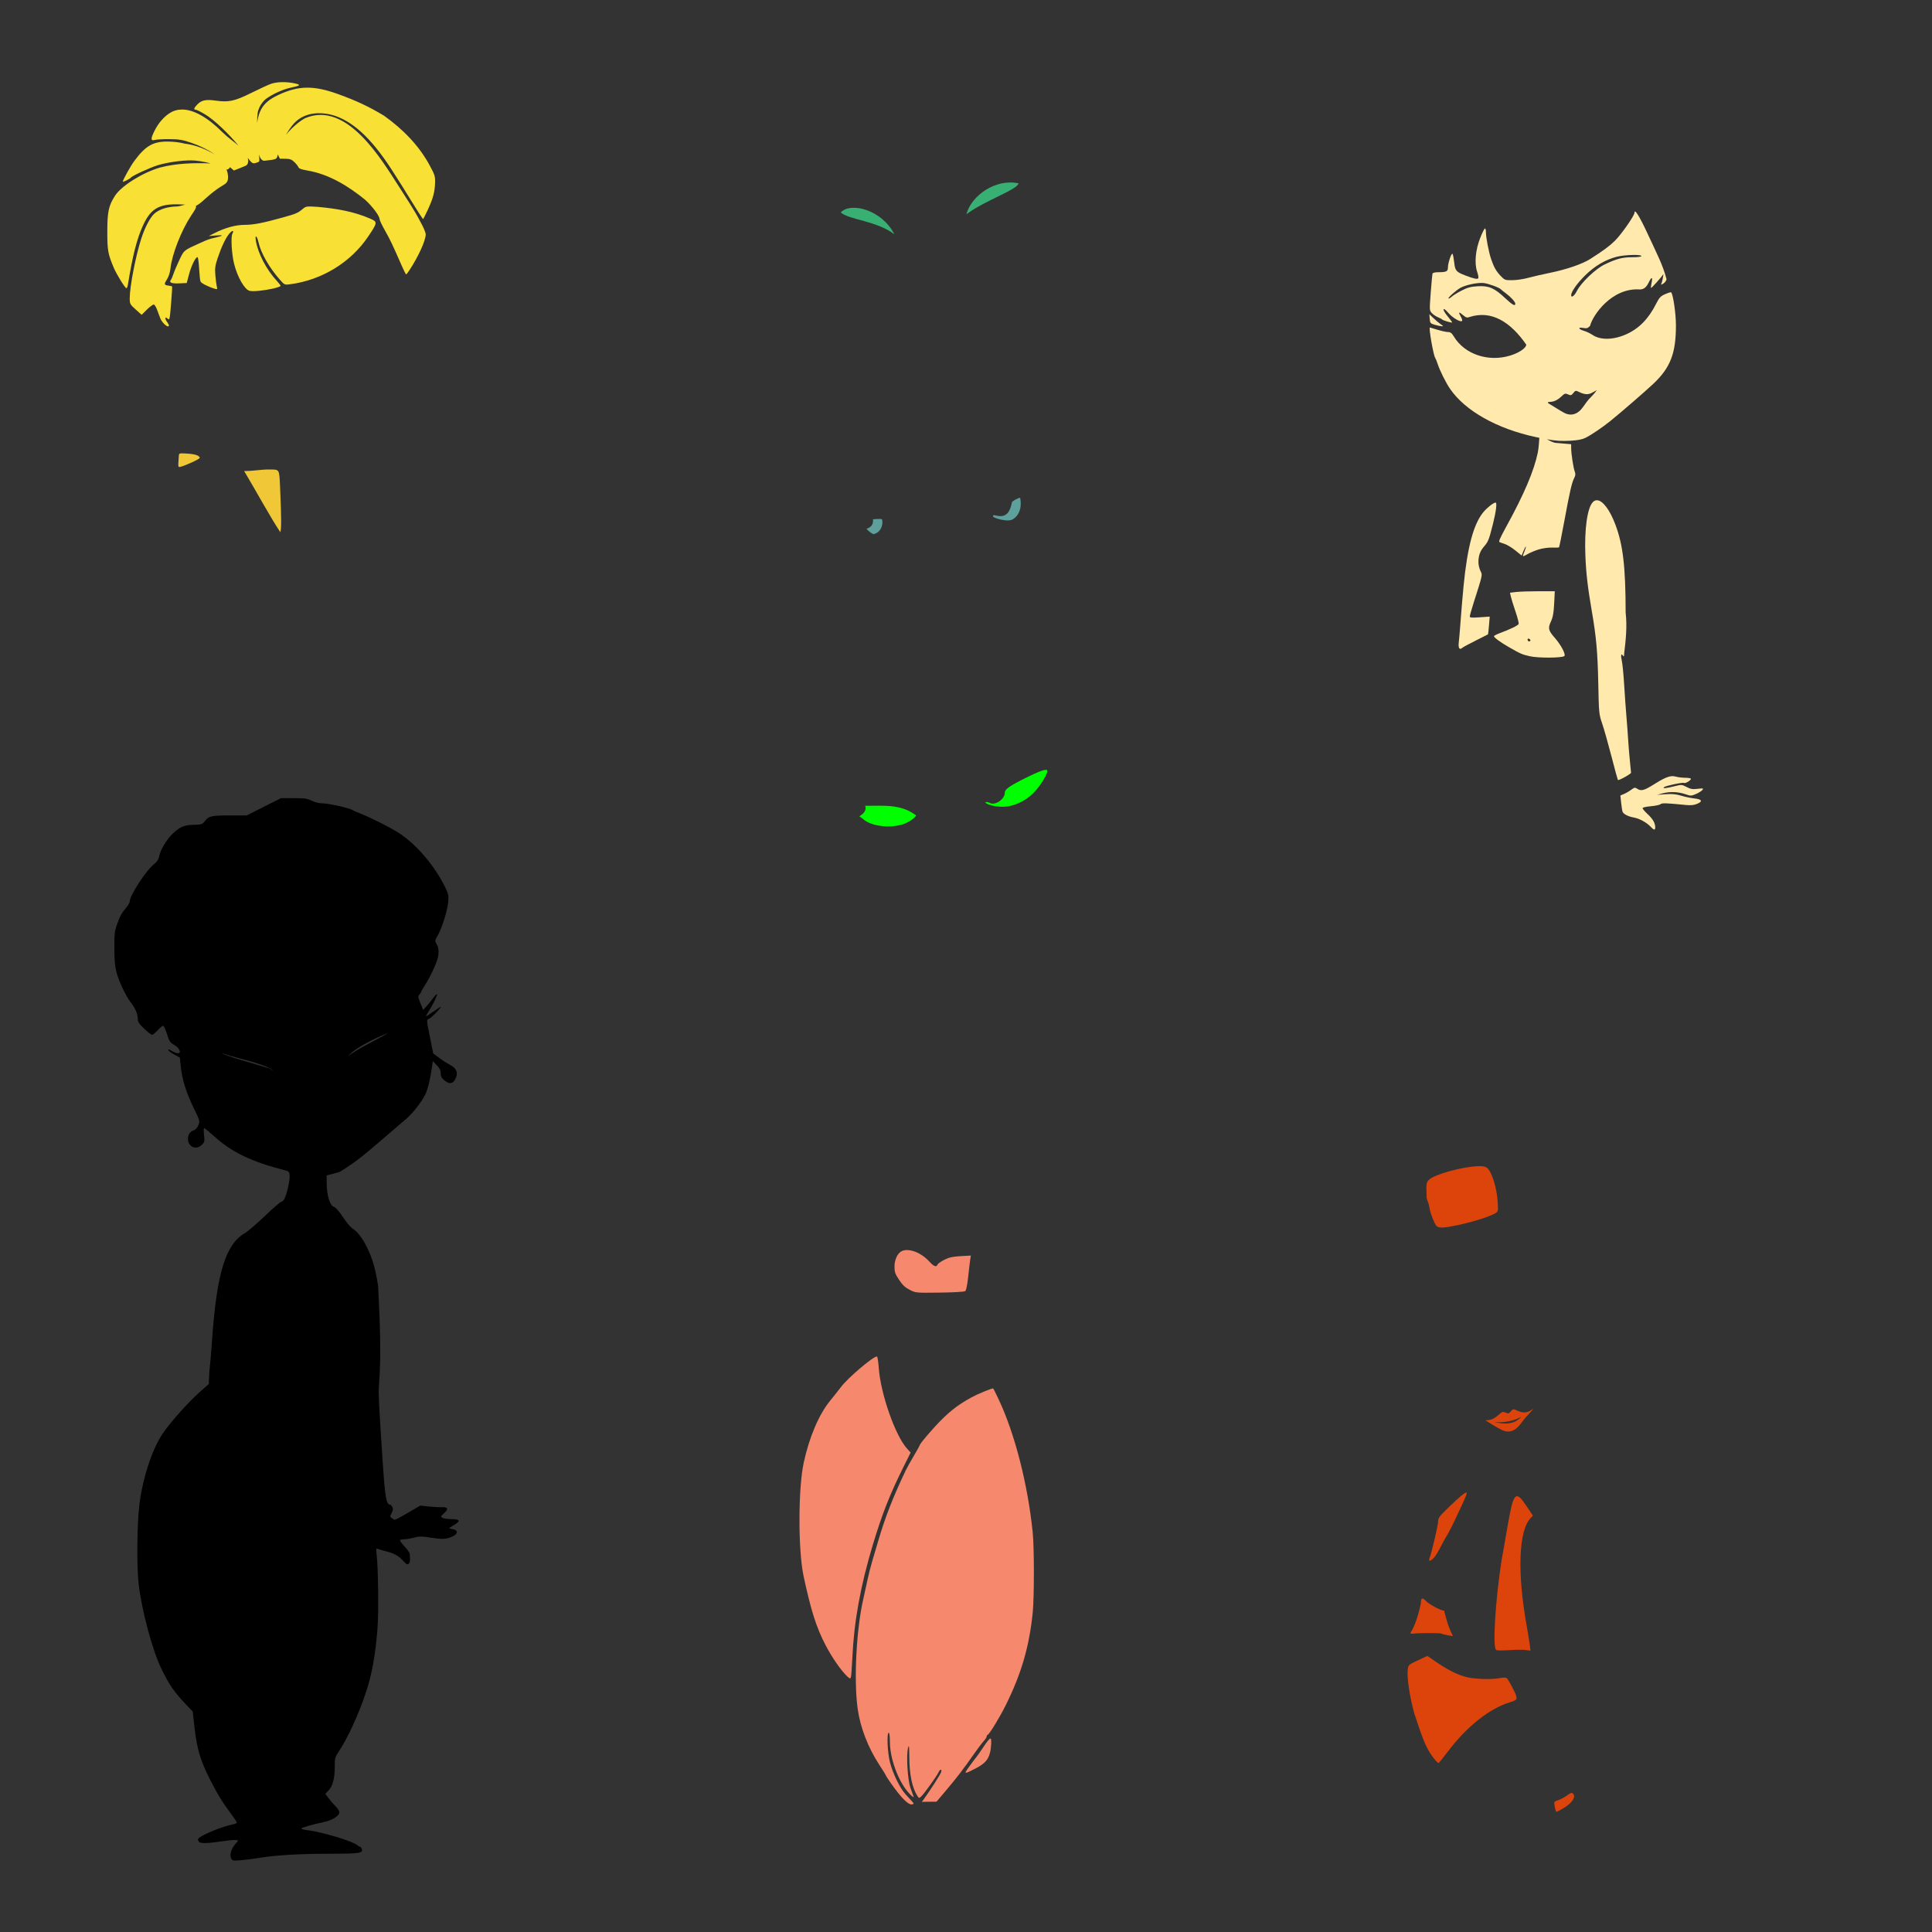 <?xml version="1.0" encoding="UTF-8" standalone="no"?>
<!-- Created with Inkscape (http://www.inkscape.org/) -->

<svg
   xmlns:dc="http://purl.org/dc/elements/1.1/"
   xmlns:cc="http://creativecommons.org/ns#"
   xmlns:rdf="http://www.w3.org/1999/02/22-rdf-syntax-ns#"
   xmlns:svg="http://www.w3.org/2000/svg"
   xmlns="http://www.w3.org/2000/svg"
   xmlns:sodipodi="http://sodipodi.sourceforge.net/DTD/sodipodi-0.dtd"
   xmlns:inkscape="http://www.inkscape.org/namespaces/inkscape"
   width="1080"
   height="1080"
   id="svg2"
   sodipodi:version="0.32"
   inkscape:version="0.47 r22583"
   sodipodi:docname="IDreamOfJeannie.svg"
   inkscape:output_extension="org.inkscape.output.svg.inkscape"
   version="1.1">
  <rect width="100%" height="100%" fill="#333333" stroke="none"/>
  <defs
     id="defs4">
    <inkscape:perspective
       sodipodi:type="inkscape:persp3d"
       inkscape:vp_x="0 : 526.18109 : 1"
       inkscape:vp_y="0 : 1000 : 0"
       inkscape:vp_z="744.09448 : 526.18109 : 1"
       inkscape:persp3d-origin="372.04724 : 350.78739 : 1"
       id="perspective10" />
    <inkscape:perspective
       id="perspective2390"
       inkscape:persp3d-origin="372.04724 : 350.78739 : 1"
       inkscape:vp_z="744.09448 : 526.18109 : 1"
       inkscape:vp_y="0 : 1000 : 0"
       inkscape:vp_x="0 : 526.18109 : 1"
       sodipodi:type="inkscape:persp3d" />
    <inkscape:perspective
       id="perspective2403"
       inkscape:persp3d-origin="372.04724 : 350.78739 : 1"
       inkscape:vp_z="744.09448 : 526.18109 : 1"
       inkscape:vp_y="0 : 1000 : 0"
       inkscape:vp_x="0 : 526.18109 : 1"
       sodipodi:type="inkscape:persp3d" />
  </defs>
  <sodipodi:namedview
     id="base"
     pagecolor="#ffffff"
     bordercolor="#666666"
     borderopacity="1.0"
     gridtolerance="10000"
     guidetolerance="10"
     objecttolerance="10"
     inkscape:pageopacity="0.0"
     inkscape:pageshadow="2"
     inkscape:zoom="0.25033609"
     inkscape:cx="792.96176"
     inkscape:cy="373.10784"
     inkscape:document-units="px"
     inkscape:current-layer="layer1"
     showgrid="false"
     inkscape:window-width="1280"
     inkscape:window-height="1002"
     inkscape:window-x="1276"
     inkscape:window-y="92"
     inkscape:window-maximized="0" />
  <g
     inkscape:label="Layer 1"
     inkscape:groupmode="layer"
     id="layer1"
     transform="translate(1217.826,82.289)">
    <path
       style="fill:#000000"
       d="m -1060.779,363.89 -9.577,4.829 -9.597,4.829 -9.657,0 c -10.322,0.014 -11.429,0.292 -13.842,3.36 -1.264,1.606 -1.789,1.766 -6.076,1.871 -5.375,0.132 -7.528,1.036 -11.73,4.909 -3.238,2.984 -6.995,9.283 -7.645,12.836 -0.302,1.648 -1.098,2.897 -2.575,4.024 -4.502,3.434 -13.82,17.646 -13.822,21.085 -3e-4,0.607 -0.801,2.056 -1.791,3.219 -2.652,3.118 -3.634,4.891 -5.311,9.537 -1.317,3.647 -1.518,5.343 -1.509,13.198 0.01,6.585 0.335,10.227 1.187,13.52 1.355,5.236 5.271,13.53 8.068,17.061 2.445,3.087 3.863,6.419 3.863,9.114 0,1.701 0.67,2.721 3.601,5.493 1.98,1.872 3.965,3.42 4.406,3.42 0.441,-10e-6 1.861,-1.19 3.159,-2.636 1.298,-1.446 2.683,-2.526 3.078,-2.394 0.395,0.132 1.344,2.247 2.112,4.708 1.233,3.951 1.701,4.657 3.943,5.915 2.969,1.666 4.318,4.708 2.092,4.708 -0.724,0 -2.288,-0.611 -3.481,-1.348 -1.489,-0.92 -2.069,-1.064 -1.831,-0.443 0.191,0.498 1.712,1.655 3.38,2.555 l 3.038,1.63 0.483,4.668 c 0.749,7.39 2.915,14.515 7.022,22.996 3.775,7.796 3.795,7.868 2.837,10.16 -0.643,1.539 -1.606,2.535 -2.877,2.978 -1.178,0.411 -2.131,1.354 -2.515,2.455 -1.902,5.456 3.426,9.431 7.364,5.493 1.518,-1.518 1.619,-1.926 1.207,-5.472 -0.245,-2.108 -0.2,-3.828 0.101,-3.823 0.3,0.005 2.868,2.115 5.714,4.688 9.766,8.828 20.985,14.187 39.575,18.912 1.962,0.499 2.289,0.866 2.475,2.797 0.239,2.489 -1.511,10.333 -2.897,13.037 -0.499,0.974 -1.311,1.77 -1.811,1.77 -0.499,0 -4.617,3.558 -9.154,7.907 -4.537,4.348 -9.595,8.677 -11.247,9.637 -10.655,6.194 -15.608,22.249 -18.228,59.07 -0.542,7.613 -1.118,14.711 -1.288,15.774 -0.17,1.062 -0.361,3.614 -0.422,5.674 l -0.121,3.742 -5.231,4.627 c -6.106,5.405 -15.862,16.314 -20.3,22.695 -5.981,8.598 -11.394,24.895 -13.259,39.917 -1.395,11.237 -1.613,34.989 -0.402,45.027 1.795,14.878 7.755,36.927 12.695,47.019 4.407,9.002 7.156,12.988 13.782,19.938 l 3.682,3.863 1.107,9.657 c 1.289,11.172 3.296,17.892 8.229,27.684 4.254,8.443 7.056,13.078 11.609,19.174 2.058,2.755 3.742,5.258 3.742,5.573 0,0.316 -0.942,0.755 -2.092,0.986 -6.617,1.326 -18.328,6.206 -19.516,8.128 -0.214,0.347 -0.017,1.076 0.443,1.63 0.901,1.086 4.966,0.963 14.426,-0.483 2.485,-0.38 5.211,-0.607 6.056,-0.483 l 1.529,0.241 -1.77,2.072 c -2.28,2.702 -3.241,6.122 -2.253,7.967 0.679,1.269 1.092,1.346 5.332,1.006 2.531,-0.203 7.36,-0.816 10.724,-1.368 9.174,-1.505 22.369,-2.263 39.635,-2.273 16.235,-0.01 18.236,-0.324 17.303,-2.756 -0.234,-0.61 -0.655,-1.107 -0.946,-1.107 -0.291,-10e-6 -0.92,-0.362 -1.388,-0.805 -2.406,-2.276 -19.607,-7.461 -28.368,-8.551 -1.682,-0.209 -3.058,-0.597 -3.058,-0.845 0,-0.5 6.11,-2.287 11.589,-3.4 5.646,-1.147 9.657,-3.561 9.657,-5.794 0,-0.636 -0.958,-2.112 -2.133,-3.279 -1.175,-1.168 -2.949,-3.216 -3.943,-4.547 l -1.811,-2.414 1.65,-1.65 c 2.457,-2.456 3.662,-6.794 3.662,-13.118 0,-5.202 0.123,-5.71 2.153,-8.732 5.081,-7.563 11.08,-20.608 15.331,-33.338 3.248,-9.725 5.287,-21.018 6.398,-35.43 0.729,-9.456 0.448,-33.657 -0.483,-41.587 -0.38,-3.236 -0.327,-3.438 0.805,-2.998 0.67,0.261 2.966,0.923 5.09,1.469 4.157,1.068 6.665,2.557 9.396,5.613 1.369,1.532 1.922,1.78 2.636,1.187 0.495,-0.411 0.837,-1.562 0.764,-2.555 -0.072,-0.993 -0.152,-2.323 -0.181,-2.958 -0.029,-0.635 -1.368,-2.545 -2.958,-4.245 -1.59,-1.7 -2.687,-3.268 -2.454,-3.501 0.233,-0.233 1.302,-0.438 2.394,-0.443 1.092,-0.005 3.519,-0.407 5.392,-0.905 2.949,-0.785 4.245,-0.783 9.657,0.04 6.624,1.007 8.574,0.874 12.112,-0.805 2.748,-1.304 2.961,-3.283 0.422,-3.843 -0.974,-0.215 -2.038,-0.442 -2.374,-0.523 -0.336,-0.081 0.678,-0.861 2.253,-1.73 4.155,-2.292 3.806,-3.481 -1.006,-3.481 -2.125,-10e-6 -4.416,-0.326 -5.09,-0.724 -1.155,-0.683 -1.105,-0.839 0.905,-2.636 2.635,-2.354 2.119,-3.49 -1.509,-3.34 -1.476,0.061 -4.727,-0.11 -7.243,-0.382 l -4.587,-0.503 -6.74,3.943 c -3.714,2.171 -7.042,3.964 -7.384,3.964 -0.342,-10e-6 -1.15,-0.397 -1.791,-0.865 -1.096,-0.802 -1.099,-0.966 -0.101,-2.897 0.804,-1.555 0.902,-2.368 0.382,-3.34 -0.377,-0.705 -0.894,-1.282 -1.147,-1.288 -2.273,-0.049 -2.911,-3.718 -4.346,-25.411 -2,-30.241 -2.32,-36.793 -2.032,-40.4 1.507,-18.772 0.487,-37.784 -0.423,-56.576 -1.595,-9.784 -2.967,-14.62 -5.915,-20.844 -2.689,-5.678 -5.431,-9.275 -8.692,-11.367 -0.898,-0.577 -3.206,-3.41 -5.13,-6.297 -2.107,-3.161 -4.059,-5.38 -4.909,-5.593 -2.263,-0.568 -4.099,-6.48 -4.104,-13.259 l 0,-4.326 2.736,-0.704 c 1.505,-0.389 3.27,-0.856 3.923,-1.046 1.034,-0.302 4.69,-2.684 10.04,-6.519 2.801,-2.008 10.087,-8.105 21.628,-18.107 1.07,-0.927 3.571,-3.061 5.573,-4.748 4.003,-3.372 8.849,-9.451 11.166,-14.023 1.415,-2.792 2.868,-8.76 3.823,-15.633 l 0.443,-3.098 2.193,2.273 c 1.65,1.699 2.213,2.82 2.213,4.487 0,1.698 0.463,2.633 1.972,3.903 2.628,2.211 4.548,2.148 5.935,-0.201 2.146,-3.633 1.193,-6.414 -2.917,-8.51 -1.481,-0.755 -4.16,-2.487 -5.955,-3.843 l -3.259,-2.475 -1.509,-7.585 c -2.362,-11.902 -2.31,-11.002 -0.604,-11.85 0.836,-0.415 2.813,-2.208 4.406,-3.984 2.508,-2.795 2.638,-3.075 0.966,-2.032 -1.062,0.663 -2.801,1.838 -3.863,2.595 -3.571,2.547 -3.953,2.629 -2.615,0.583 2.441,-3.733 5.613,-10.02 5.392,-10.683 -0.124,-0.372 -1.13,0.581 -2.233,2.113 -1.103,1.532 -2.796,3.63 -3.762,4.668 l -1.77,1.891 -1.529,-3.762 c -1.37,-3.367 -1.427,-3.875 -0.563,-4.829 0.531,-0.587 0.966,-1.258 0.966,-1.489 0,-0.231 1.051,-2.059 2.334,-4.064 2.764,-4.321 6.304,-11.925 7.022,-15.069 0.706,-3.091 0.454,-5.644 -0.764,-7.706 -0.979,-1.657 -0.947,-1.9 0.624,-4.587 2.346,-4.015 5.4,-13.663 5.875,-18.59 0.361,-3.745 0.205,-4.591 -1.449,-8.048 -5.673,-11.858 -15.788,-23.9 -25.511,-30.38 -4.534,-3.022 -16.078,-8.905 -21.93,-11.166 -2.125,-0.821 -4.158,-1.714 -4.527,-1.992 -1.37,-1.034 -13.426,-3.782 -16.578,-3.782 -2.088,0 -4.338,-0.523 -6.217,-1.449 -2.514,-1.239 -3.965,-1.449 -10.08,-1.449 l -7.162,0 z m 60.036,131.178 c -7.488,4.575 -15.482,7.824 -22.554,13.057 5.295,-6.118 21.381,-12.572 22.554,-13.057 z m -92.348,11.408 c 1.776,1.515 23.833,5.836 27.624,9.456 0.738,0.705 -0.791,-0.406 -1.931,-1.066 -6.027,-1.87 -28.109,-7.935 -25.692,-8.39 z"
       id="path5199" />
    <path
       style="fill:#f8e034;fill-opacity:1"
       d="m -1060.17,-36.371 c -2.26,0.041 -4.361,0.337 -6.036,0.905 -1.55,0.526 -6.583,2.835 -11.186,5.13 -9.203,4.588 -12.646,5.33 -19.958,4.285 -5.268,-0.752 -7.752,-0.256 -9.999,1.992 -2.05,2.049 -2.414,3.098 -1.066,3.098 0.465,0 2.855,1.188 5.311,2.656 4.958,2.962 12.9,10.491 18.631,17.464 -2.782,-2.401 -6.16,-4.684 -9.034,-7.565 -8.268,-8.287 -16.02,-12.606 -22.453,-12.655 -2.517,-0.019 -4.84,0.625 -6.901,1.931 -3.457,2.192 -6.455,5.685 -8.631,10.04 -2.176,4.355 -2.127,5.675 0.181,5.03 0.974,-0.272 4.668,-0.47 8.209,-0.443 5.504,0.042 7.319,0.347 12.514,2.133 4.643,1.646 8.845,3.668 12.736,6.378 -4.987,-2.897 -10.37,-5.233 -16.88,-6.036 -2.274,-0.657 -6.114,-1.115 -9.335,-1.127 -8.259,-0.029 -12.402,2.371 -18.691,10.864 -2.13,2.876 -6.418,10.592 -6.418,11.549 0,0.436 4.056,-1.592 4.507,-2.253 0.682,-1.002 10.837,-5.676 15.13,-6.961 5.298,-1.587 12.966,-2.689 18.55,-2.676 3.061,0.007 7.126,0.676 10.945,1.69 -9.481,-0.325 -18.986,-0.119 -28.207,2.273 -9.866,2.833 -21.8,10.306 -25.33,15.854 -3.562,5.599 -4.278,9.028 -4.265,20.099 0.012,10.419 0.344,12.311 3.561,19.979 1.609,3.834 6.378,11.569 7.142,11.569 0.263,0 0.637,-0.942 0.825,-2.092 2.657,-16.308 4.981,-25.435 8.39,-32.915 4.463,-9.793 9.228,-12.403 21.548,-11.83 0.709,0.033 1.4,0.06 2.072,0.101 -1.696,0.442 -3.421,1.001 -4.647,1.026 -5.092,0.104 -9.731,1.5 -12.514,3.943 -2.429,2.133 -5.376,7.759 -7.444,14.204 -3.115,9.706 -6.398,26.706 -6.398,33.157 0,3.15 0.139,3.417 3.32,6.277 l 3.34,2.998 3.038,-3.018 c 1.678,-1.652 3.397,-2.878 3.823,-2.736 0.426,0.142 1.206,1.413 1.73,2.817 0.524,1.404 1.329,3.546 1.791,4.768 1.079,2.856 4.849,5.985 4.849,4.024 0,-0.286 -0.426,-1.083 -0.946,-1.77 -1.441,-1.905 -1.296,-3.347 0.201,-1.992 1.147,1.038 1.217,0.759 1.972,-8.329 0.43,-5.178 0.68,-9.521 0.563,-9.637 -0.116,-0.116 -0.978,-0.315 -1.931,-0.443 -2.567,-0.344 -2.69,-0.76 -0.946,-3.481 0.97,-1.513 1.731,-3.903 1.972,-6.136 0.85,-7.885 5.984,-21.03 11.488,-29.435 1.827,-2.789 3.216,-4.558 2.736,-5.633 0.85,-0.151 2.75,-1.571 5.432,-4.064 2.621,-2.436 6.433,-5.4 8.47,-6.579 3.197,-1.85 3.754,-2.442 4.024,-4.386 0.177,-1.771 -0.167,-3.626 -0.845,-5.271 0.537,0.309 1.592,-0.345 1.952,-1.268 l 2.193,1.891 3.199,-1.268 c 1.766,-0.696 3.438,-1.394 3.722,-1.569 0.729,-0.45 1.493,-1.946 0.805,-4.245 2.247,2.994 2.829,3.258 4.104,2.958 0.956,-0.225 1.964,-0.624 2.253,-0.885 0.265,-0.239 0.188,-2.001 -0.141,-4.024 0.992,3.162 2.346,3.68 3.199,3.581 7.039,-0.816 6.896,-0.737 7.364,-3.561 l 1.207,2.414 3.119,0.04 c 2.513,0.029 3.464,0.39 5.01,1.871 1.052,1.008 2.07,2.3 2.253,2.877 0.236,0.745 1.771,1.283 5.311,1.871 12,2.099 22.61,8.719 31.95,16.277 4.157,3.773 8.128,9.131 8.128,10.965 0,0.542 1.363,3.401 3.038,6.358 2.837,5.008 4.043,7.544 9.396,19.737 1.125,2.562 2.197,4.667 2.374,4.668 0.177,3.8e-4 1.029,-1.091 1.891,-2.414 5.099,-7.827 9.054,-16.555 9.054,-19.979 0,-0.974 -1.304,-4.065 -2.897,-6.861 -3.494,-6.842 -7.88,-13.147 -11.951,-19.657 -9.657,-14.911 -29.148,-48.39 -52.572,-38.408 -3.017,1.573 -7.279,5.115 -10.723,9.335 1.058,-1.827 2.194,-3.572 3.32,-5.01 5.85,-7.722 15.773,-8.436 24.385,-5.553 11.186,3.971 21.497,14.135 33.036,32.553 5.78,8.846 12.025,19.592 15.894,25.109 0.144,0 1.359,-2.39 2.716,-5.312 2.928,-6.3 3.906,-9.968 4.024,-15.19 0.078,-3.461 -0.228,-4.422 -2.917,-9.355 -6.071,-11.361 -15.175,-20.496 -25.652,-27.986 -8.478,-5.091 -15.269,-8.285 -25.592,-12.031 -6.825,-2.477 -12.336,-3.675 -17.544,-3.621 -5.208,0.054 -10.11,1.377 -15.733,3.984 -7.225,3.349 -10.982,7.256 -12.031,15.814 0.018,-5.223 0.298,-6.637 1.308,-8.832 0.75,-1.632 2.328,-3.705 3.521,-4.607 3.483,-2.634 9.595,-5.424 13.762,-6.297 5.741,-1.203 6.159,-1.654 2.334,-2.475 -2.314,-0.496 -4.741,-0.705 -7.002,-0.664 z m 14.949,69.512 c -1.793,0.052 -2.305,0.459 -3.601,1.549 -2.496,2.1 -3.619,2.565 -11.186,4.668 -10.791,2.998 -16.073,4.027 -20.964,4.044 -5.179,0.018 -10.953,1.594 -16.961,4.648 l -3.159,1.61 3.642,-0.302 c 2.001,-0.166 3.642,-0.165 3.642,0.02 0,0.186 -1.521,0.692 -3.38,1.107 -3.645,0.813 -4.285,1.025 -9.174,3.239 -8.86,4.012 -8.589,3.811 -11.207,9.335 -1.343,2.833 -2.828,6.309 -3.28,7.726 -0.452,1.416 -1.105,2.943 -1.469,3.4 -1.173,1.476 0.449,2.134 4.748,1.931 l 4.125,-0.181 1.288,-4.849 c 1.289,-4.854 3.639,-9.637 4.728,-9.637 0.319,0 0.723,2.825 0.905,6.277 0.183,3.452 0.541,6.757 0.785,7.344 0.407,0.98 4.238,2.925 7.987,4.064 1.428,0.434 1.512,0.343 1.107,-1.368 -0.24,-1.013 -0.602,-3.859 -0.805,-6.338 -0.308,-3.769 -0.089,-5.321 1.288,-9.416 2.135,-6.35 4.522,-11.377 6.539,-13.721 1.723,-2.003 2.782,-1.939 1.69,0.101 -0.926,1.73 -0.39,11.23 0.925,16.598 1.861,7.595 5.964,14.731 8.812,15.331 2.039,0.43 7.759,-0.126 12.876,-1.268 2.39,-0.533 4.346,-1.225 4.346,-1.529 0,-0.304 -0.899,-1.503 -1.992,-2.676 -5.86,-6.292 -10.623,-15.38 -11.83,-22.574 -0.621,-3.696 0.646,-2.87 1.509,0.986 1.342,5.995 5.961,14.05 11.971,20.864 2.542,2.882 2.572,2.9 5.794,2.475 17.695,-2.338 33.894,-12.288 43.578,-26.759 5.221,-7.802 5.265,-8.053 1.046,-9.919 -9.288,-4.052 -19.233,-5.668 -29.274,-6.559 -2.436,-0.162 -3.974,-0.252 -5.05,-0.221 z"
       id="path5473"
       sodipodi:nodetypes="csssssscsssssscccssssssccssssssscsssscccsssssssssssscsscccccscsscscccssccssssssccccccccssccssscssssccssscccsssssscccsssssssssssssssssssccc" />
    <path
       style="fill:#ffe9ad;fill-opacity:1"
       d="m -303.886,35.936 c -0.156,0.027 -0.241,0.241 -0.241,0.664 0,1.629 -7.393,12.217 -11.005,15.753 -3.043,2.98 -6.552,5.558 -13.782,10.16 -4.409,2.807 -13.254,5.836 -22.534,7.726 -4.249,0.865 -9.754,2.134 -12.233,2.817 -2.479,0.683 -6.413,1.267 -8.732,1.288 -4.05,0.036 -4.296,-0.054 -6.519,-2.374 -2.537,-2.648 -3.831,-4.957 -5.372,-9.496 -1.282,-3.777 -2.877,-11.994 -2.877,-14.868 0,-1.208 -0.239,-2.193 -0.543,-2.193 -0.304,0 -1.5,2.39 -2.656,5.312 -2.636,6.662 -3.33,14.138 -1.73,18.832 0.572,1.679 0.873,3.323 0.664,3.662 -0.456,0.738 -2.559,0.291 -7.323,-1.549 -5.052,-1.951 -5.62,-2.606 -6.136,-7.162 -0.248,-2.187 -0.652,-4.363 -0.905,-4.829 -0.556,-1.023 -2.616,4.982 -2.616,7.625 0,2.123 -0.917,2.575 -5.231,2.575 -1.998,0 -3.256,0.3 -3.4,0.805 -0.126,0.443 -0.576,5.255 -0.986,10.703 -0.734,9.752 -0.716,9.92 0.644,11.367 0.76,0.809 2.284,1.843 3.4,2.294 1.116,0.451 2.177,1.021 2.354,1.268 0.346,0.481 5.282,1.961 5.573,1.67 0.096,-0.096 -1.113,-1.752 -2.696,-3.682 -3.188,-3.887 -2.621,-5.436 0.604,-1.65 2.184,2.564 6.502,5.179 7.525,4.547 0.391,-0.242 0.146,-1.257 -0.644,-2.595 -1.529,-2.592 -1.071,-2.791 1.449,-0.624 1.484,1.276 2.125,1.458 3.42,0.966 12.494,-4.091 23.142,2.981 31.768,15.411 0,1.842 -3.825,4.496 -8.692,6.036 -12.367,3.914 -25.795,-0.563 -31.809,-10.623 -1.089,-1.823 -1.882,-2.431 -3.179,-2.434 -0.945,-0.003 -3.593,-0.565 -5.895,-1.268 -2.302,-0.703 -4.221,-1.285 -4.265,-1.288 -0.794,-0.049 1.952,15.685 2.978,17.061 0.264,0.354 0.855,1.803 1.308,3.219 1.187,3.715 4.606,10.582 7.002,14.063 8.46,12.296 26.256,22.299 47.844,26.9 0.735,0.157 1.366,0.285 2.032,0.423 -0.119,1.473 -0.327,5.68 -0.865,8.269 -2.117,10.179 -7.667,23.253 -17.484,41.124 -3.602,6.557 -4.496,8.568 -3.923,8.893 0.252,0.143 1.576,0.627 2.937,1.066 1.361,0.439 4.04,2.082 5.955,3.642 l 3.481,2.817 1.046,-2.595 c 0.575,-1.436 1.15,-2.511 1.288,-2.374 0.137,0.137 -0.189,1.313 -0.724,2.595 -1.367,3.271 -1.293,3.329 1.77,1.549 1.505,-0.874 4.436,-2.077 6.519,-2.676 2.083,-0.599 5.348,-1.033 7.243,-0.946 1.895,0.088 3.588,0.013 3.762,-0.161 0.174,-0.174 1.485,-6.657 2.917,-14.426 3.077,-16.69 4.22,-21.687 5.553,-24.264 0.749,-1.448 0.823,-2.329 0.322,-3.621 -0.783,-2.022 -2.012,-10.06 -2.012,-13.138 l 0,-2.173 -8.511,-0.724 c -1.576,-0.129 -3.311,-1.139 -5.03,-2.032 5.247,0.932 8.381,1.073 13.198,0.805 4.001,-0.223 6.573,-0.726 8.37,-1.63 3.363,-1.691 9.395,-5.772 13.862,-9.376 5.912,-4.768 19.252,-16.32 23.942,-20.723 9.631,-9.042 12.768,-17.109 12.736,-32.815 -0.013,-6.596 -1.568,-17.301 -2.676,-18.409 -0.179,-0.179 -1.667,0.275 -3.32,1.006 -2.575,1.139 -3.305,1.892 -5.03,5.312 -4.282,8.491 -9.569,13.911 -16.759,17.142 -7.124,3.201 -14.453,3.327 -18.852,0.342 -1.231,-0.835 -3.403,-1.866 -4.829,-2.294 -3.202,-0.959 -3.464,-2.175 -0.342,-1.589 1.844,0.346 2.526,0.15 3.762,-1.086 1.565,-6.148 12.224,-21.489 27.785,-20.441 2.069,0.01 3.638,-0.895 5.171,-4.124 1.473,-3.103 2.225,-2.912 1.489,0.362 -0.329,1.463 -0.465,2.774 -0.322,2.917 0.246,0.246 5.782,-5.953 6.961,-7.766 -0.25,1.47 -0.505,3.936 -1.308,5.714 -0.156,0.346 0.414,0.161 1.268,-0.402 0.853,-0.564 1.637,-1.638 1.75,-2.394 -1.906,-7.797 -5.898,-15.26 -9.235,-22.614 -4.535,-9.926 -7.587,-15.418 -8.43,-15.271 z m -0.805,24.284 c 0.432,-0.005 0.837,-0.009 1.227,0 1.875,0.044 3.199,0.263 3.199,0.644 0,0.375 -2.141,0.644 -5.13,0.644 -5.552,0 -8.817,0.851 -15.472,4.064 -5.041,2.434 -13.178,10.211 -15.452,14.768 -1.371,2.747 -3.219,4.107 -3.219,2.374 0,-1.895 3.264,-6.534 7.645,-10.885 5.439,-5.4 11.38,-8.924 17.886,-10.603 2.409,-0.621 6.291,-0.975 9.315,-1.006 z m -84.984,15.653 c 0.485,-6.5e-4 0.94,0.009 1.328,0.06 2.766,0.366 8.774,2.585 9.537,3.521 0.177,0.217 1.481,1.264 2.897,2.314 2.718,2.014 5.151,4.718 5.151,5.734 0,1.553 -1.637,0.66 -5.633,-3.098 -6.069,-5.707 -9.107,-7.041 -15.351,-6.68 -3.938,0.228 -5.735,0.717 -9.034,2.414 -2.262,1.164 -4.758,2.712 -5.553,3.44 -0.795,0.728 -1.595,1.161 -1.791,0.966 -0.43,-0.43 4.514,-4.797 6.8,-5.996 2.814,-1.475 8.254,-2.671 11.649,-2.676 z m -29.133,17.504 0.201,2.555 c 0.189,2.368 0.393,2.605 2.776,3.32 1.416,0.425 3.144,0.798 3.843,0.825 1.12,0.044 1.083,-0.069 -0.322,-1.006 -0.876,-0.584 -2.693,-2.105 -4.044,-3.38 l -2.455,-2.314 z m 93.655,42.432 -1.77,2.213 c -0.885,1.044 -2.306,2.394 -2.837,2.998 -0.531,0.603 -1.9,2.435 -3.139,4.205 -2.924,4.181 -6.784,5.264 -10.563,3.239 -1.241,-0.665 -3.302,-1.883 -4.567,-2.716 -1.265,-0.834 -3.119,-1.872 -3.782,-2.294 -1.135,-0.721 -0.999,-1.051 0.402,-1.086 1.967,-0.05 4.023,-0.776 6.458,-3.078 1.788,-1.691 2.167,-1.797 3.682,-1.107 1.496,0.682 1.838,0.594 2.937,-0.765 1.227,-1.515 1.268,-1.526 3.581,-0.423 2.952,1.408 5.079,1.412 7.303,0.02 l 2.294,-1.207 z m -0.262,61.545 c -0.755,0.068 -1.462,0.45 -2.092,1.147 -3.057,3.378 -4.667,15.121 -4.084,29.756 0.397,9.981 1.317,17.919 3.621,31.225 2.446,14.123 3.231,22.823 3.581,39.917 0.35,17.053 0.379,17.487 2.213,22.856 1.028,3.01 3.362,11.267 5.191,18.349 1.828,7.082 3.432,12.981 3.561,13.118 0.439,0.464 7.369,-3.361 7.364,-4.064 -0.003,-0.385 -0.282,-3.147 -0.604,-6.157 -0.322,-3.01 -0.766,-8.37 -0.986,-11.911 -0.22,-3.541 -0.669,-9.625 -1.006,-13.52 -0.337,-3.895 -0.902,-11.755 -1.247,-17.464 -0.346,-5.708 -0.93,-11.774 -1.308,-13.46 -0.708,-3.159 -0.391,-4.525 0.664,-2.857 0.443,0.7 0.616,0.392 0.624,-1.127 0.925,-7.682 1.743,-15.116 0.845,-23.037 -0.041,-25.617 -1.465,-37.802 -5.714,-49.091 -3.217,-8.546 -7.16,-13.61 -10.301,-13.681 -0.11,-0.003 -0.214,-0.01 -0.322,0 z m -56.374,1.288 c -1.112,0 -4.695,2.803 -6.8,5.332 -5.499,6.604 -8.969,19.532 -11.086,41.245 -0.523,5.359 -1.264,14.104 -1.65,19.415 -0.386,5.312 -0.853,10.762 -1.026,12.112 -0.42,3.27 0.446,4.565 2.012,3.058 0.336,-0.324 3.646,-2.106 7.364,-3.964 3.718,-1.857 6.847,-3.433 6.941,-3.501 0.094,-0.068 0.345,-2.326 0.563,-5.03 l 0.402,-4.909 -5.573,0.382 c -4.479,0.318 -5.553,0.231 -5.553,-0.483 0,-0.487 0.964,-3.927 2.153,-7.645 4.891,-15.303 4.943,-15.498 4.024,-17.323 -2.263,-4.495 -1.652,-10.145 1.489,-13.762 2.618,-3.015 2.997,-3.944 5.171,-12.554 1.85,-7.33 2.495,-12.373 1.569,-12.373 z m 24.002,49.574 c -5.008,0.003 -10.658,0.197 -12.534,0.423 l -3.4,0.402 0.423,1.992 c 0.234,1.1 1.391,4.846 2.575,8.309 1.184,3.463 2.016,6.68 1.831,7.162 -0.331,0.863 -4.722,2.994 -10.724,5.211 -1.682,0.621 -3.058,1.362 -3.058,1.65 0,0.754 3.538,3.347 8.37,6.116 6.608,3.788 7.291,4.076 11.649,5.07 4.766,1.087 18.212,1.002 19.335,-0.121 0.899,-0.899 -1.92,-6.241 -5.352,-10.14 -3.611,-4.102 -3.927,-5.372 -2.193,-9.114 1.119,-2.415 1.561,-4.766 1.831,-10.06 l 0.342,-6.901 -9.094,0 z m -5.714,26.477 c 0.236,-0.043 0.535,0.052 0.845,0.362 0.462,0.462 0.48,0.815 0.04,1.086 -0.36,0.223 -0.849,0.102 -1.086,-0.282 -0.382,-0.619 -0.192,-1.095 0.201,-1.167 z m 80.316,76.896 c -2.338,0.131 -5.253,1.529 -10.382,4.768 -5.031,3.177 -6.884,3.677 -8.873,2.374 -1.423,-0.932 -1.67,-0.907 -3.581,0.503 -1.129,0.833 -2.943,1.886 -4.024,2.334 l -1.972,0.825 0.423,4.064 c 0.229,2.237 0.594,4.501 0.805,5.05 0.501,1.305 3.17,2.658 6.358,3.219 3.041,0.535 7.114,2.777 9.275,5.09 1.86,1.991 2.616,2.112 2.616,0.422 0,-2.371 -1.305,-4.682 -4.185,-7.364 -1.591,-1.481 -2.897,-2.996 -2.897,-3.38 0,-0.401 1.949,-0.867 4.567,-1.086 2.509,-0.21 4.968,-0.728 5.472,-1.147 0.894,-0.742 2.933,-0.677 14.124,0.443 2.821,0.282 4.558,0.1 6.338,-0.644 3.316,-1.385 2.684,-2.571 -1.589,-3.018 -1.92,-0.201 -5.196,-0.887 -7.303,-1.529 -2.859,-0.871 -5.066,-1.076 -8.692,-0.825 l -4.869,0.342 3.541,-0.925 c 3.935,-1.018 8.658,-0.756 12.796,0.704 2.441,0.861 2.919,0.848 5.412,-0.221 1.506,-0.646 3.133,-1.665 3.621,-2.253 0.815,-0.982 0.598,-1.039 -2.595,-0.664 -2.865,0.337 -3.954,0.153 -6.217,-1.026 -2.686,-1.4 -2.834,-1.399 -6.881,-0.382 -4.559,1.145 -6.728,1.33 -5.774,0.503 0.933,-0.81 10.452,-2.848 11.186,-2.394 0.727,0.449 3.903,-1.415 3.903,-2.294 0,-0.313 -1.376,-0.581 -3.058,-0.583 -1.682,-0.002 -4.145,-0.295 -5.472,-0.664 -0.527,-0.146 -1.051,-0.233 -1.61,-0.241 -0.151,-0.002 -0.307,-0.009 -0.463,0 z"
       id="path5520" />
    <path
       id="path5215"
       style="fill:#00ff00;fill-opacity:1"
       d="m -633.333,348.079 c 0.682,-0.033 1.006,0.167 1.006,0.624 0,1.534 -3.09,6.853 -5.975,10.281 -3.224,3.83 -6.81,6.396 -11.408,8.209 -3.753,1.479 -7.242,1.843 -11.669,1.207 -3.238,-0.465 -6.512,-1.9 -5.271,-2.314 0.422,-0.141 1.387,0.064 2.133,0.463 3.012,1.612 8.338,-2.015 8.39,-5.714 0.028,-2.018 2.707,-3.851 12.836,-8.832 5.237,-2.576 8.458,-3.85 9.959,-3.923 z m -100.835,20.074 c 10.084,0.09 19.787,-1.195 28.445,5.377 -0.283,0.95 -3.295,3.392 -6.297,4.567 -7.306,2.859 -18.597,1.678 -23.218,-2.414 -0.83,-0.735 -1.844,-1.45 -2.253,-1.589 2.698,-1.74 4.096,-3.39 3.323,-5.94 z"
       sodipodi:nodetypes="csssssssscccsscc" />
    <path
       id="path5149"
       style="fill:#f0c837;fill-opacity:1"
       d="m -1116.351,171.134 c 1.135,-0.018 2.269,0.087 3.4,0.161 4.349,0.279 6.78,1.142 6.78,2.414 0,0.258 -1.956,1.361 -4.346,2.455 -2.39,1.093 -5.117,2.166 -6.056,2.394 -1.855,0.451 -1.76,0.866 -1.288,-6.056 0.067,-0.984 0.141,-1.33 1.509,-1.368 z m 49.574,9.034 c 5.157,-0.006 5.058,-0.165 5.493,9.295 0.841,18.283 0.773,24.607 0.134,25.706 -5.196,-7.694 -13.929,-23.68 -20.199,-34.147 6.019,-0.016 9.627,-0.988 14.573,-0.854 z"
       sodipodi:nodetypes="ccssssccsccc" />
    <path
       id="path5153"
       style="fill:#f6896d;fill-opacity:1"
       d="m -710.514,616.504 c 3.837,0.112 8.703,2.554 12.212,6.438 2.485,2.751 3.936,3.283 4.547,1.69 0.198,-0.517 1.89,-1.727 3.762,-2.676 2.678,-1.357 4.644,-1.795 9.154,-2.052 l 5.734,-0.322 -0.402,2.515 c -0.213,1.38 -0.713,5.702 -1.127,9.597 -0.442,4.16 -1.102,7.352 -1.589,7.746 -0.499,0.404 -6.166,0.742 -14.245,0.845 -13.368,0.17 -13.435,0.157 -16.78,-1.529 -2.558,-1.29 -3.977,-2.61 -5.955,-5.573 -2.25,-3.37 -2.595,-4.366 -2.595,-7.444 0,-3.779 1.616,-7.338 3.883,-8.551 0.958,-0.513 2.121,-0.721 3.4,-0.684 z m -17.202,59.513 c 0.067,3.3e-4 0.119,0.015 0.161,0.04 0.298,0.184 0.735,3.03 0.966,6.317 1.011,14.384 9.178,37.756 15.713,45.007 l 2.092,2.314 -4.124,8.309 c -7.61,15.328 -11.844,26.113 -17.041,43.377 -6.843,22.731 -10.496,42.886 -11.388,62.772 -0.254,5.657 -0.649,10.736 -0.865,11.267 -0.32,0.788 -0.681,0.67 -2.052,-0.644 -3.581,-3.431 -8.407,-10.393 -12.092,-17.443 -5.116,-9.789 -8.198,-19.486 -12.273,-38.569 -3.095,-14.496 -3.054,-48.976 0.081,-63.416 3.089,-14.234 8.458,-26.878 14.627,-34.444 2.165,-2.656 4.958,-6.198 6.217,-7.867 3.904,-5.172 17.9,-17.031 19.979,-17.021 z m 65.086,17.806 c 0.093,0 1.494,2.825 3.119,6.277 9.013,19.156 16.233,47.36 18.973,74.2 0.867,8.497 0.88,36.205 0.02,44.745 -1.921,19.077 -6.356,34.306 -15.09,51.868 -3.45,6.938 -9.103,16.191 -10.12,16.578 -0.31,0.118 -0.563,0.569 -0.563,0.986 0,0.417 -0.755,1.567 -1.69,2.575 -0.935,1.008 -3.47,4.38 -5.633,7.484 -5.565,7.986 -9.363,12.921 -15.411,20.079 l -5.271,6.237 -4.104,0.04 -4.104,0.06 1.066,-1.449 c 3.427,-4.697 9.324,-13.896 9.698,-15.13 0.58,-1.917 -0.549,-1.871 -1.429,0.06 -0.93,2.042 -8.166,12.135 -9.698,13.52 -1.166,1.055 -1.287,1.036 -2.173,-0.362 -2.941,-4.645 -4.44,-12.018 -4.487,-22.071 -0.027,-5.822 -0.136,-6.681 -0.664,-4.829 -1.102,3.867 -0.319,17.776 1.247,22.212 0.75,2.125 1.565,4.442 1.811,5.151 0.246,0.708 -0.896,-0.161 -2.535,-1.931 -5.954,-6.43 -10.703,-19.272 -10.703,-28.932 0,-2.826 -0.271,-4.869 -0.644,-4.869 -1.174,0 -0.728,11.011 0.664,16.458 1.633,6.391 5.686,14.693 8.832,18.047 1.324,1.411 2.927,3.167 3.561,3.903 1.11,1.289 1.107,1.339 -0.081,1.65 -1.385,0.362 -4.199,-1.996 -7.867,-6.599 -2.567,-3.221 -6.699,-9.142 -6.72,-9.637 -0.007,-0.177 -1.631,-2.785 -3.601,-5.794 -6.295,-9.617 -10.682,-20.929 -12.132,-31.265 -2.26,-16.114 -0.78,-44.743 3.179,-61.766 0.659,-2.833 1.671,-7.468 2.253,-10.301 0.582,-2.833 1.752,-7.468 2.595,-10.301 0.843,-2.833 2.376,-8.048 3.42,-11.589 3.985,-13.513 8.157,-24.212 15.452,-39.595 0.583,-1.23 2.587,-4.814 4.446,-7.967 1.859,-3.153 3.38,-5.875 3.38,-6.056 0,-0.859 7.881,-10.018 12.514,-14.546 5.45,-5.327 9.523,-8.347 16.458,-12.172 3.249,-1.792 10.952,-4.969 12.031,-4.969 z m -1.449,195.721 c 0.63,0 0.387,5.345 -0.362,8.048 -1.071,3.866 -2.728,5.77 -7.162,8.229 -2.209,1.225 -4.709,2.437 -5.553,2.696 -1.396,0.428 -1.304,0.133 1.147,-3.3 1.482,-2.075 3.199,-4.342 3.803,-5.05 0.603,-0.708 2.244,-3.026 3.642,-5.151 2.611,-3.969 3.843,-5.472 4.487,-5.472 z" />
    <path
       id="path8256"
       style="fill:#5ea09b;fill-opacity:1"
       d="m -729.428,216.275 c 4.872,-1.142 5.433,-6.846 4.538,-8.356 -1.045,-0.281 -3.342,-0.01 -4.937,0.052 0.495,4.266 -3.022,5.18 -3.62,5.27 1.114,1.54 3.372,3.044 4.019,3.033 z m 67.237,-10.594 c 2.705,0.389 8.199,2.854 10.068,-7.281 0.028,-0.404 3.227,-2.333 4.567,-2.433 1.504,7.557 -2.392,11.452 -4.799,12.38 -3.615,1.19 -12.917,-1.731 -9.836,-2.666 z"
       sodipodi:nodetypes="cccccccccc" />
    <path
       id="path8171"
       style="fill:#39b073;fill-opacity:1"
       d="m -648.438,20.227 c -12.596,-2.855 -26.399,6.704 -29.161,17.243 10.651,-7.896 28.1,-13.48 29.161,-17.243 z m -99.433,16.228 c 4.878,4.259 19.98,4.577 30.032,12.26 -6.763,-13.455 -24.091,-18.374 -30.032,-12.26 z" />
    <path
       id="path5443"
       style="fill:#dd440b;fill-opacity:1"
       d="m -343.31,928.157 c 4.368,-2.653 6.519,-6.075 4.862,-7.733 -0.743,-0.743 -1.274,-0.593 -3.427,0.971 -1.401,1.018 -3.623,2.197 -4.937,2.622 -2.223,0.718 -2.365,0.915 -2.037,2.822 0.486,2.825 0.775,3.66 1.264,3.66 0.23,0 2.154,-1.054 4.275,-2.343 z m -65.36,-31.053 c 10.725,-14.27 23.495,-24.403 35.15,-27.895 4.286,-1.284 4.373,-1.744 1.432,-7.559 -1.438,-2.843 -2.965,-5.459 -3.395,-5.815 -0.495,-0.41 -1.841,-0.442 -3.678,-0.087 -3.902,0.754 -10.929,0.73 -16.417,-0.054 -5.413,-0.774 -11.504,-3.546 -18.939,-8.62 l -5.419,-3.698 -5.284,2.47 c -5.136,2.401 -5.294,2.542 -5.65,5.046 -0.6,4.225 1.09,15.614 3.679,24.787 3.336,9.231 5.878,20.68 13.38,27.646 0.241,0.021 2.554,-2.778 5.141,-6.22 z m 43.584,-57.04 2.808,0.372 -0.438,-3.464 c -0.241,-1.905 -0.987,-6.506 -1.657,-10.224 -5.375,-29.812 -4.561,-53.237 2.098,-60.348 l 1.347,-1.439 -3.648,-5.482 c -5.496,-8.259 -6.95,-7.416 -9.421,5.463 -1.592,8.232 -2.806,16.43 -4.403,24.658 -3.593,23.515 -5.15,49.306 -3.047,50.483 0.513,0.287 3.773,0.317 7.243,0.066 3.47,-0.251 7.573,-0.289 9.118,-0.085 z m -45.509,-22.078 c -0.88,0.544 -8.22,-3.309 -10.102,-5.302 -2.056,-2.178 -2.86,-1.791 -2.878,1.386 -0.602,3.024 -2.401,10.397 -4.861,14.837 -1.335,1.907 -1.187,2.266 0.828,2.001 3.127,-0.412 14.918,-0.405 15.588,0.01 0.712,0.44 6.017,1.487 6.346,1.253 -2.243,-4.252 -3.596,-8.877 -4.921,-14.184 z m -4.743,-30.672 c 1.029,-1.505 3.242,-5.489 4.918,-8.853 3.287,-5.214 5.7,-10.656 8.315,-16.219 3.628,-7.649 4.615,-10.178 3.972,-10.178 -0.941,0 -3.796,2.366 -9.58,7.938 -5.594,5.389 -6.214,6.217 -6.214,8.301 0,2.073 -3.683,17.792 -4.831,20.62 -0.929,2.288 1.555,1.12 3.42,-1.61 z m 13.291,-184.944 c 8.027,-1.736 17.643,-4.835 20.203,-6.513 1.524,-0.999 1.564,-1.214 1.204,-6.592 -0.512,-7.659 -3.171,-16.234 -5.761,-18.578 -0.892,-0.807 -2.246,-1.129 -4.579,-1.089 -8.796,0.15 -24.925,4.524 -27.992,7.592 -1.59,1.591 -1.616,1.772 -1.369,9.677 0.021,0.676 0.285,1.69 0.586,2.253 0.301,0.563 0.715,2.084 0.921,3.38 0.512,3.226 2.857,9.345 4.033,10.521 1.353,1.353 4.143,1.21 12.754,-0.651 z m 41.45,102.89 -1.61,1.776 c -0.885,0.981 -2.044,2.248 -2.575,2.815 -0.531,0.567 -1.981,2.4 -3.219,4.062 -2.924,3.926 -6.583,5.019 -10.361,3.117 -1.241,-0.625 -3.302,-1.768 -4.567,-2.551 -1.265,-0.783 -2.837,-1.758 -3.501,-2.154 -1.134,-0.677 -1.12,-0.722 0.282,-0.756 1.967,-0.047 3.862,-0.993 6.297,-3.155 1.788,-1.588 2.167,-1.687 3.682,-1.039 1.496,0.64 1.838,0.557 2.937,-0.718 1.227,-1.422 1.268,-1.433 3.581,-0.397 2.952,1.322 5.079,1.326 7.303,0.019 l 1.75,-1.02 z m -6.76,4.44 c -4.267,2.181 -8.749,3.413 -15.069,2.947 8.356,2.004 12.201,0.067 15.069,-2.947 z" />
  </g>
</svg>
